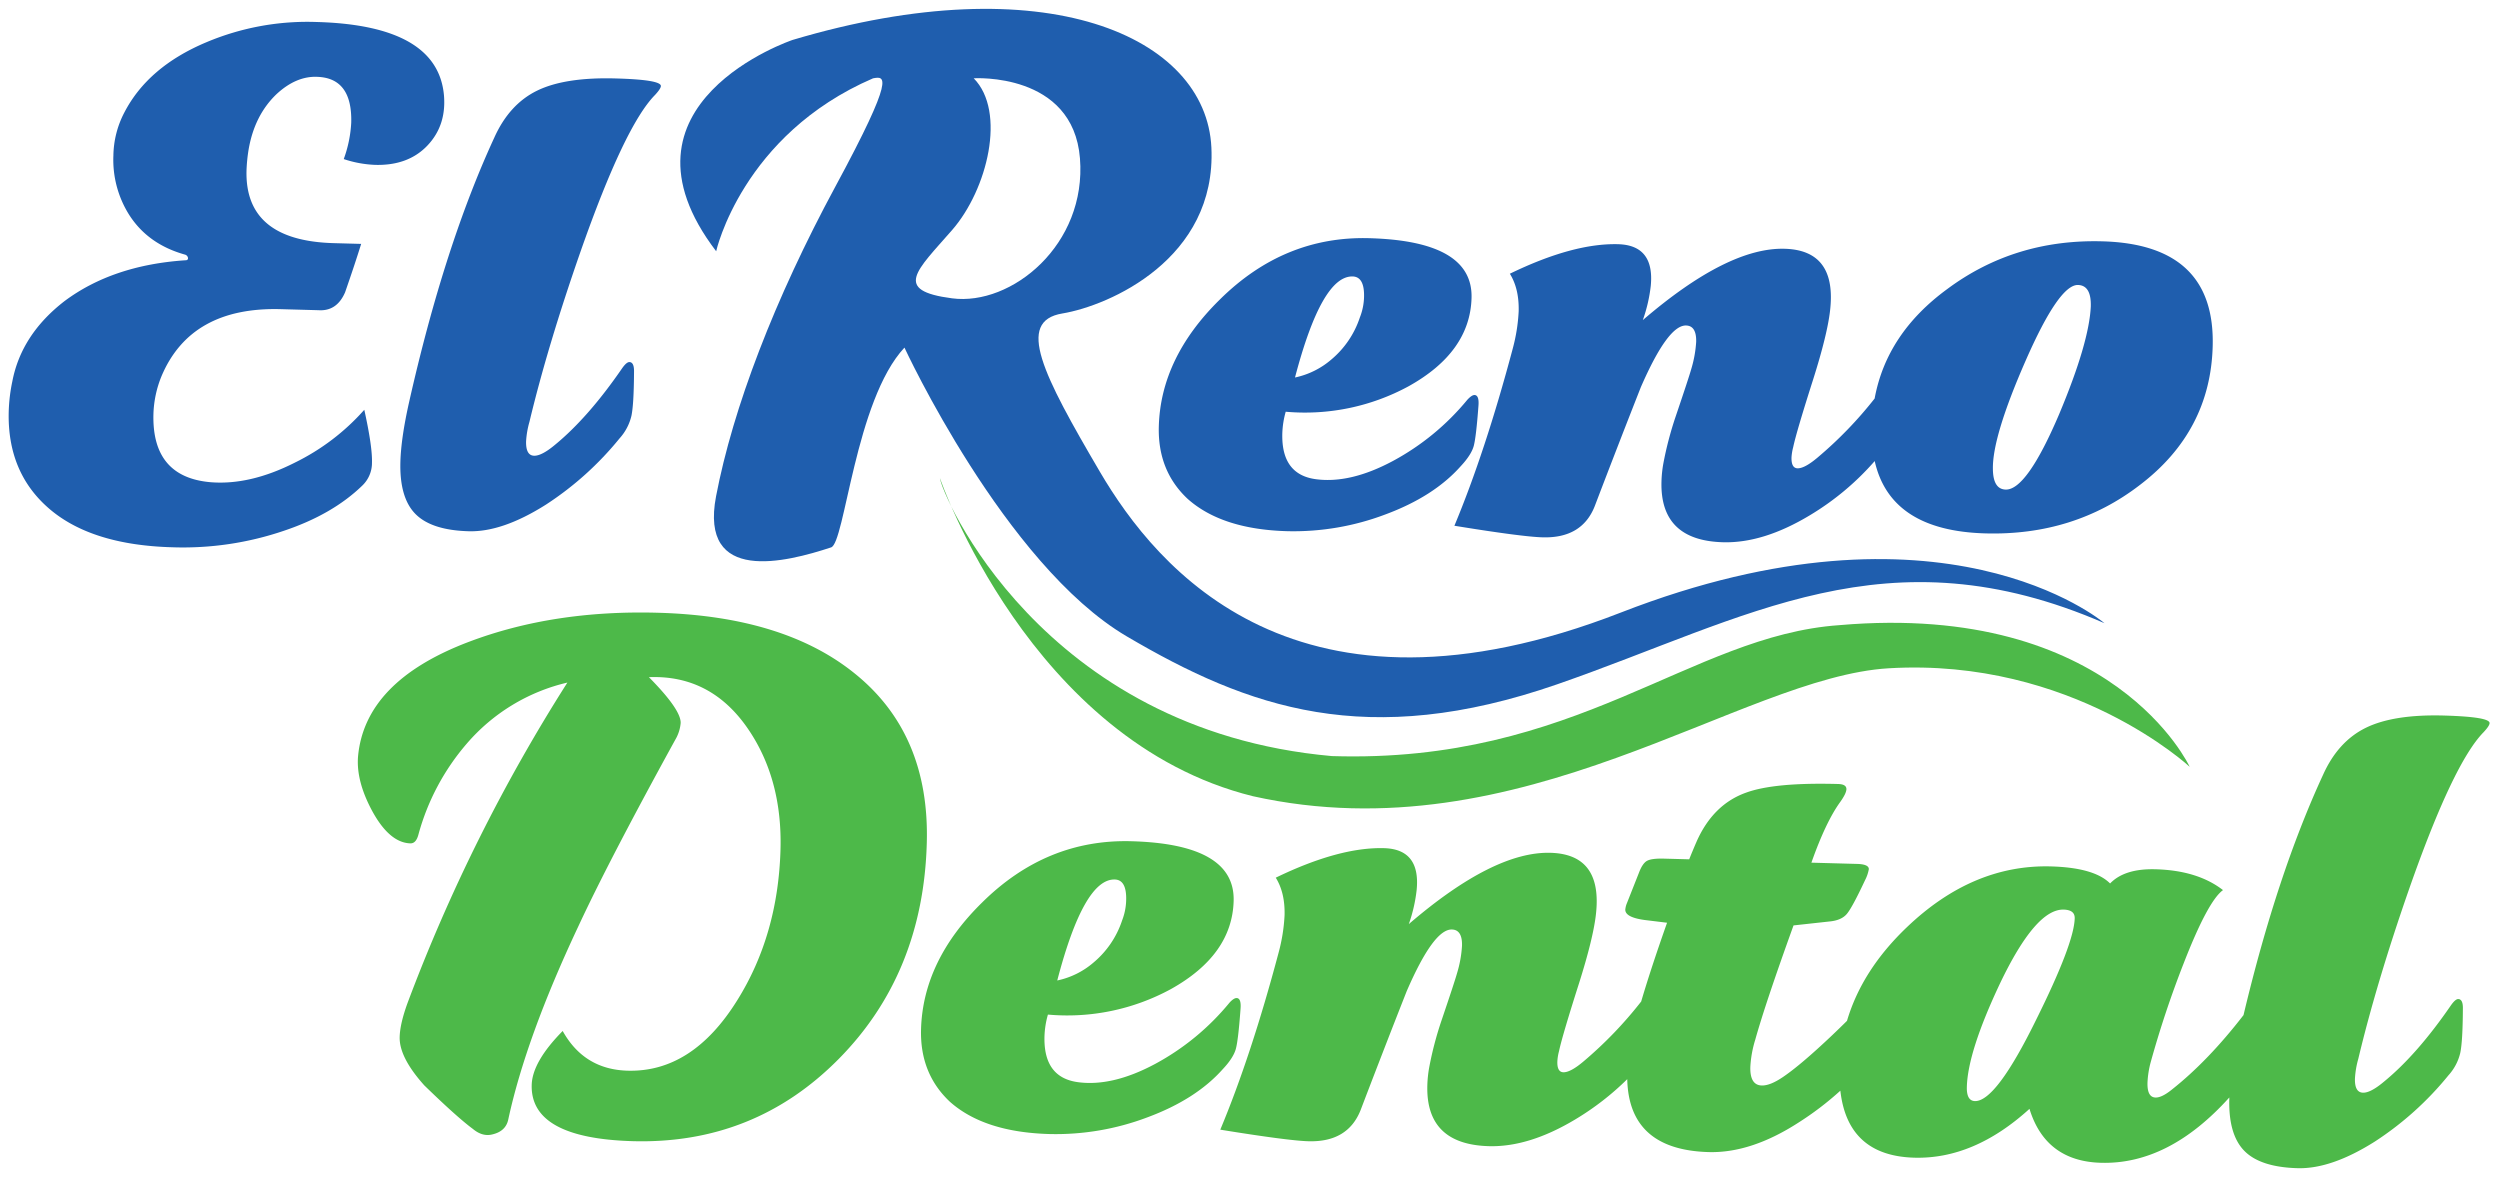 <svg xmlns="http://www.w3.org/2000/svg" viewBox="0 0 1200 565"><defs><style>.a{fill:#4db949;}.b{fill:#1f5eae;}</style></defs><path class="a" d="M410.34,323.33q-34-27.56-94.63-29.21-50.2-1.38-90.75,14Q175.21,327,171.87,363q-1,11.78,6.71,26.14,8.34,15.4,18.45,15.68c1.8,0,3.07-1.37,3.83-4.28A111.65,111.65,0,0,1,224,357a91,91,0,0,1,48.35-29.37,827.31,827.31,0,0,0-76.69,153.7q-3.65,10-3.82,16.41-.27,9.78,11.84,23.26Q219.42,536.3,227,541.9q4.6,3.83,9.36,2.61,6.45-1.51,7.62-7.21,8.48-39.22,33.54-92.49,14.68-31.63,46.63-89.77a18.83,18.83,0,0,0,2.57-8q.18-6.4-15.24-22,30-1.2,47.86,25.25,16.2,24,15.3,57.4-1.12,41.11-20.86,72.6-21.53,34.49-52.52,33.64-20.88-.57-31.17-19.06-14.57,14.77-14.87,25.89-.7,25.6,48.5,27,58.29,1.59,98.86-39.46t42.28-103.71Q446.3,352.3,410.34,323.33Z"/><path class="a" d="M593.24,503.32q1.14-4.33,2.2-18.82c.32-3.58-.3-5.4-1.87-5.44-.9,0-2.05.73-3.44,2.26a119.29,119.29,0,0,1-35.69,29.38q-20.37,10.91-36.83,8.77-16.8-2.15-16.26-22A42.8,42.8,0,0,1,503,487a104.07,104.07,0,0,0,59-12.22q29.44-16.4,30.15-42.34.75-27.28-49.12-28.65-40.77-1.11-71.61,29.41-28.41,27.88-29.32,60.9-.57,21.24,13.89,34.78,16.47,14.61,47.8,15.46a124.33,124.33,0,0,0,46.92-8q23.32-8.64,36.2-23.12Q592.12,507.68,593.24,503.32ZM535.1,422.16q5.73.16,5.46,9.93a28.83,28.83,0,0,1-1.95,9.73A44.58,44.58,0,0,1,524.91,462a38.83,38.83,0,0,1-17.43,8.63Q520.26,421.76,535.1,422.16Z"/><path class="a" d="M1156.41,426.63q21.19-60.45,35.77-75.23c1.85-2,2.79-3.41,2.82-4.31q.07-3-21.82-3.63-24.26-.66-37.59,5.89t-20.51,22.54q-22.12,47.85-38.19,115.36-17,22-34.38,35.74-4.83,3.91-7.86,3.83c-2.69-.07-4-2.47-3.85-7.2a44.83,44.83,0,0,1,1.63-10.11,484,484,0,0,1,15.79-47.26q11.6-29.78,18.82-35-12.22-9.47-32.43-10-14.83-.4-21.77,6.82-7.56-7.62-28.44-8.19-37.39-1-68.9,29Q893.8,465.5,886.56,490q-3.39,3.36-7.21,7-14.88,14.1-23.47,19.93-6.2,4.22-10.23,4.11c-3.82-.11-5.65-3.07-5.49-8.92A53.63,53.63,0,0,1,842.54,499q4.85-17.4,18.35-54.8l17.25-1.89q5.75-.53,8.36-3.65t8.7-16.12a18.63,18.63,0,0,0,1.84-5.35c0-1.56-1.85-2.41-5.67-2.51l-21.9-.6q6.94-19.69,13.95-29.29c1.87-2.65,2.83-4.64,2.86-6,0-1.57-1.28-2.4-4-2.47q-30.66-.84-44.28,4.19-15.67,5.64-23.57,23.3-2.16,5-3.61,8.66l-12.13-.33q-5.73-.15-8,1c-1.48.75-2.83,2.68-4,5.79l-5.8,14.67a10.64,10.64,0,0,0-.75,3q-.1,3.72,9.3,5l10.75,1.31q-7.83,22.17-12.42,37.81A193.72,193.72,0,0,1,760,509.56q-6.21,5.22-9.58,5.13c-2-.05-3-1.77-2.89-5.14a23.88,23.88,0,0,1,.8-5q1.56-7.36,9.67-32.78,6.64-21.06,8-32.49,3.49-29.25-21.77-29.93-27.3-.75-68,34.22A73.4,73.4,0,0,0,680,427.12q1.88-19.5-15.64-20-21.55-.58-52,14.17,4.51,7.24,4.23,18.07a84.36,84.36,0,0,1-2.85,17.88q-13.15,49.46-28,85,32.57,5.29,42.34,5.56,18.85.53,25-14.92,10.89-28.56,22.13-57.1,12.94-29.87,21.71-29.62c3.37.09,5,2.73,4.84,7.89a56.53,56.53,0,0,1-2.38,13.09q-1.11,4-7.35,22.39a166.16,166.16,0,0,0-6,22.76,57.59,57.59,0,0,0-.91,8.75q-.76,28.29,29.55,29.12,19.21.52,41.49-12.86A131.67,131.67,0,0,0,781.08,518q.75,33.93,39.08,35,20.22.56,42.87-14a147.67,147.67,0,0,0,20.34-15.47q3.51,31.28,35.51,32.16,28.64.78,55.27-23.44,7.74,25.17,34.36,25.89,32.54.89,61.56-31.35l0,.65q-.46,17.19,7.24,25t25.57,8.29q16.17.43,37.1-12.82a152.4,152.4,0,0,0,35.26-31.74,24.26,24.26,0,0,0,5.69-10.8q1.17-5.53,1.25-21.05c.09-3.14-.66-4.73-2.23-4.78q-1.35,0-3.45,2.94-16.15,23.52-32,36.56c-4.38,3.71-7.79,5.52-10.26,5.45-2.7-.07-4-2.35-3.86-6.85a43.07,43.07,0,0,1,1.6-9.39Q1140.69,471.73,1156.41,426.63ZM977.33,489.52q-19.27,39.27-29.38,39c-2.7-.08-4-2.36-3.86-6.85q.45-16.84,15.84-49.47,17.18-36,30.65-35.59c3.59.1,5.36,1.5,5.28,4.19Q995.53,452.92,977.33,489.52Z"/><path class="b" d="M213.09,45.63Q210,12.15,152,10.56a124.75,124.75,0,0,0-52.89,9.7Q71.11,32,59.72,53.93A45.93,45.93,0,0,0,54.43,74.7a49.38,49.38,0,0,0,7.65,28.54q9.06,14.08,26.81,19a2,2,0,0,1,1.31,1.38c.2.91-.26,1.35-1.39,1.32Q54,127.31,30.93,144.56q-20.67,16-25,38.45a81.45,81.45,0,0,0-1.74,14.46q-.8,29.33,19.47,46.74t59,18.48a150.26,150.26,0,0,0,53.85-8q23.14-7.8,37.36-21.58a15.06,15.06,0,0,0,4.68-11q.22-7.75-3.69-25.41a107.88,107.88,0,0,1-33.41,25.4q-21.56,10.89-40.4,9.36Q72.82,229,73.65,198.69a51.79,51.79,0,0,1,3.87-18.11q14.06-33.35,57.21-32.18l18.2.5q8.74.57,12.71-8.58,4.77-13.74,7.72-23.25l-13.15-.36q-42.81-1.17-41.88-34.93a79.2,79.2,0,0,1,1-10q2.79-16.3,13.2-26.4,9.69-9.09,20.13-8.48,16.5.8,15.93,22A59.81,59.81,0,0,1,165,76.36a54,54,0,0,0,15.1,2.78q15.84.42,25.05-9.27T213.09,45.63Z"/><path class="b" d="M295.37,37.65Q271.1,37,257.76,43.54T237.25,66.09q-24,52-40.91,127.07-3.84,17.1-4.15,28.56-.47,17.21,7.24,25T225,255q16.17.45,37.11-12.82a152.36,152.36,0,0,0,35.28-31.76,24.47,24.47,0,0,0,5.69-10.8q1.17-5.53,1.25-21.05.12-4.73-2.23-4.78-1.37,0-3.45,2.94-16.17,23.51-32,36.57-6.57,5.55-10.27,5.45-4-.1-3.86-6.85a42.75,42.75,0,0,1,1.61-9.4q8.75-36.52,24.49-81.64,21.21-60.48,35.78-75.27,2.78-3,2.82-4.3Q317.27,38.24,295.37,37.65Z"/><path class="b" d="M570.12,239.5q16.47,14.63,47.82,15.47a124.4,124.4,0,0,0,46.94-8q23.34-8.64,36.22-23.14,5.22-5.58,6.34-9.94t2.2-18.83q.48-5.38-1.87-5.45c-.9,0-2,.73-3.44,2.27a119.64,119.64,0,0,1-35.71,29.38q-20.37,10.92-36.84,8.78-16.81-2.15-16.27-22a43.26,43.26,0,0,1,1.63-10.41,104.16,104.16,0,0,0,59-12.23Q705.63,169,706.34,143q.75-27.32-49.14-28.67-40.8-1.11-71.65,29.42-28.42,27.9-29.32,60.93Q555.65,226,570.12,239.5Zm79.15-106.8c3.82.1,5.65,3.42,5.47,9.93a28.55,28.55,0,0,1-2,9.73,44.56,44.56,0,0,1-13.7,20.21,39,39,0,0,1-17.44,8.63Q634.43,132.3,649.27,132.7Z"/><path class="b" d="M1009.16,115.84q-42.15-1.16-74.51,22.93-29.1,21.3-34.82,52.51a192.24,192.24,0,0,1-27.43,28.37q-6.21,5.23-9.58,5.14-3-.09-2.9-5.14a24.64,24.64,0,0,1,.81-5q1.56-7.38,9.67-32.79,6.65-21.07,8-32.51,3.5-29.25-21.78-29.94-27.32-.75-68.07,34.24a73.59,73.59,0,0,0,3.82-16.43q1.88-19.5-15.64-20-21.59-.59-52,14.17,4.51,7.24,4.23,18.08a84.44,84.44,0,0,1-2.85,17.89q-13.17,49.47-28,85,32.58,5.3,42.35,5.56,18.88.53,25-14.93,10.89-28.56,22.13-57.12,13-29.87,21.72-29.63,5.05.13,4.85,7.89a57.07,57.07,0,0,1-2.38,13.09q-1.12,4-7.36,22.4a167.47,167.47,0,0,0-6,22.78,57.59,57.59,0,0,0-.91,8.74q-.78,28.32,29.56,29.14,19.23.52,41.51-12.86a130,130,0,0,0,31.28-26.11q7.49,33.47,53.16,34.72,42.47,1.15,74.17-23.28Q1061,207,1062.09,166.2,1063.43,117.33,1009.16,115.84Zm-5.58,31.22q-.81,17.52-15.24,51.87Q972.83,235.27,962.73,235q-6.08-.17-6.14-9.95-.26-15.51,15.75-52t25.11-36.26Q1003.86,137,1003.58,147.06Z"/><path class="b" d="M778.07,294c-155.57,60.58-222.78-20.94-250.16-67.61s-40.45-72.19-18-75.92S584,124.33,581.47,70.81s-79.9-87.74-201-51.65c0,0-90.85,30.5-36.71,101.44,0,0,12.44-55.86,75.3-83,5.6-1,11.2-2.24-18.05,51.9S351.8,195.9,343.71,238.21s33.6,31.66,55.18,24.55c6.62-1.72,11.6-70.6,35.25-95.91,0,0,48.14,104.14,106.64,138.57s115.32,54.76,206.8,23,158.06-74.68,262.58-29.28C1008.54,297.8,932,234.08,778.07,294ZM457,143.2c-28.63-3.73-17-13.27,0-32.76s26.13-56.9,10.38-72.86c0,0,47.69-3.06,51,38.41S485.59,146.93,457,143.2Z"/><path class="a" d="M451.16,229.5S494.3,355.62,601.34,382.17c129.37,28.77,234-57.25,305.34-61.4,88-5.18,144.37,47.3,144.37,47.3s-36.52-79.41-168.13-68c-71.87,5-126,66.59-243.62,62.85C499.28,350.44,451.57,236.14,451.16,229.5Z"/></svg>
